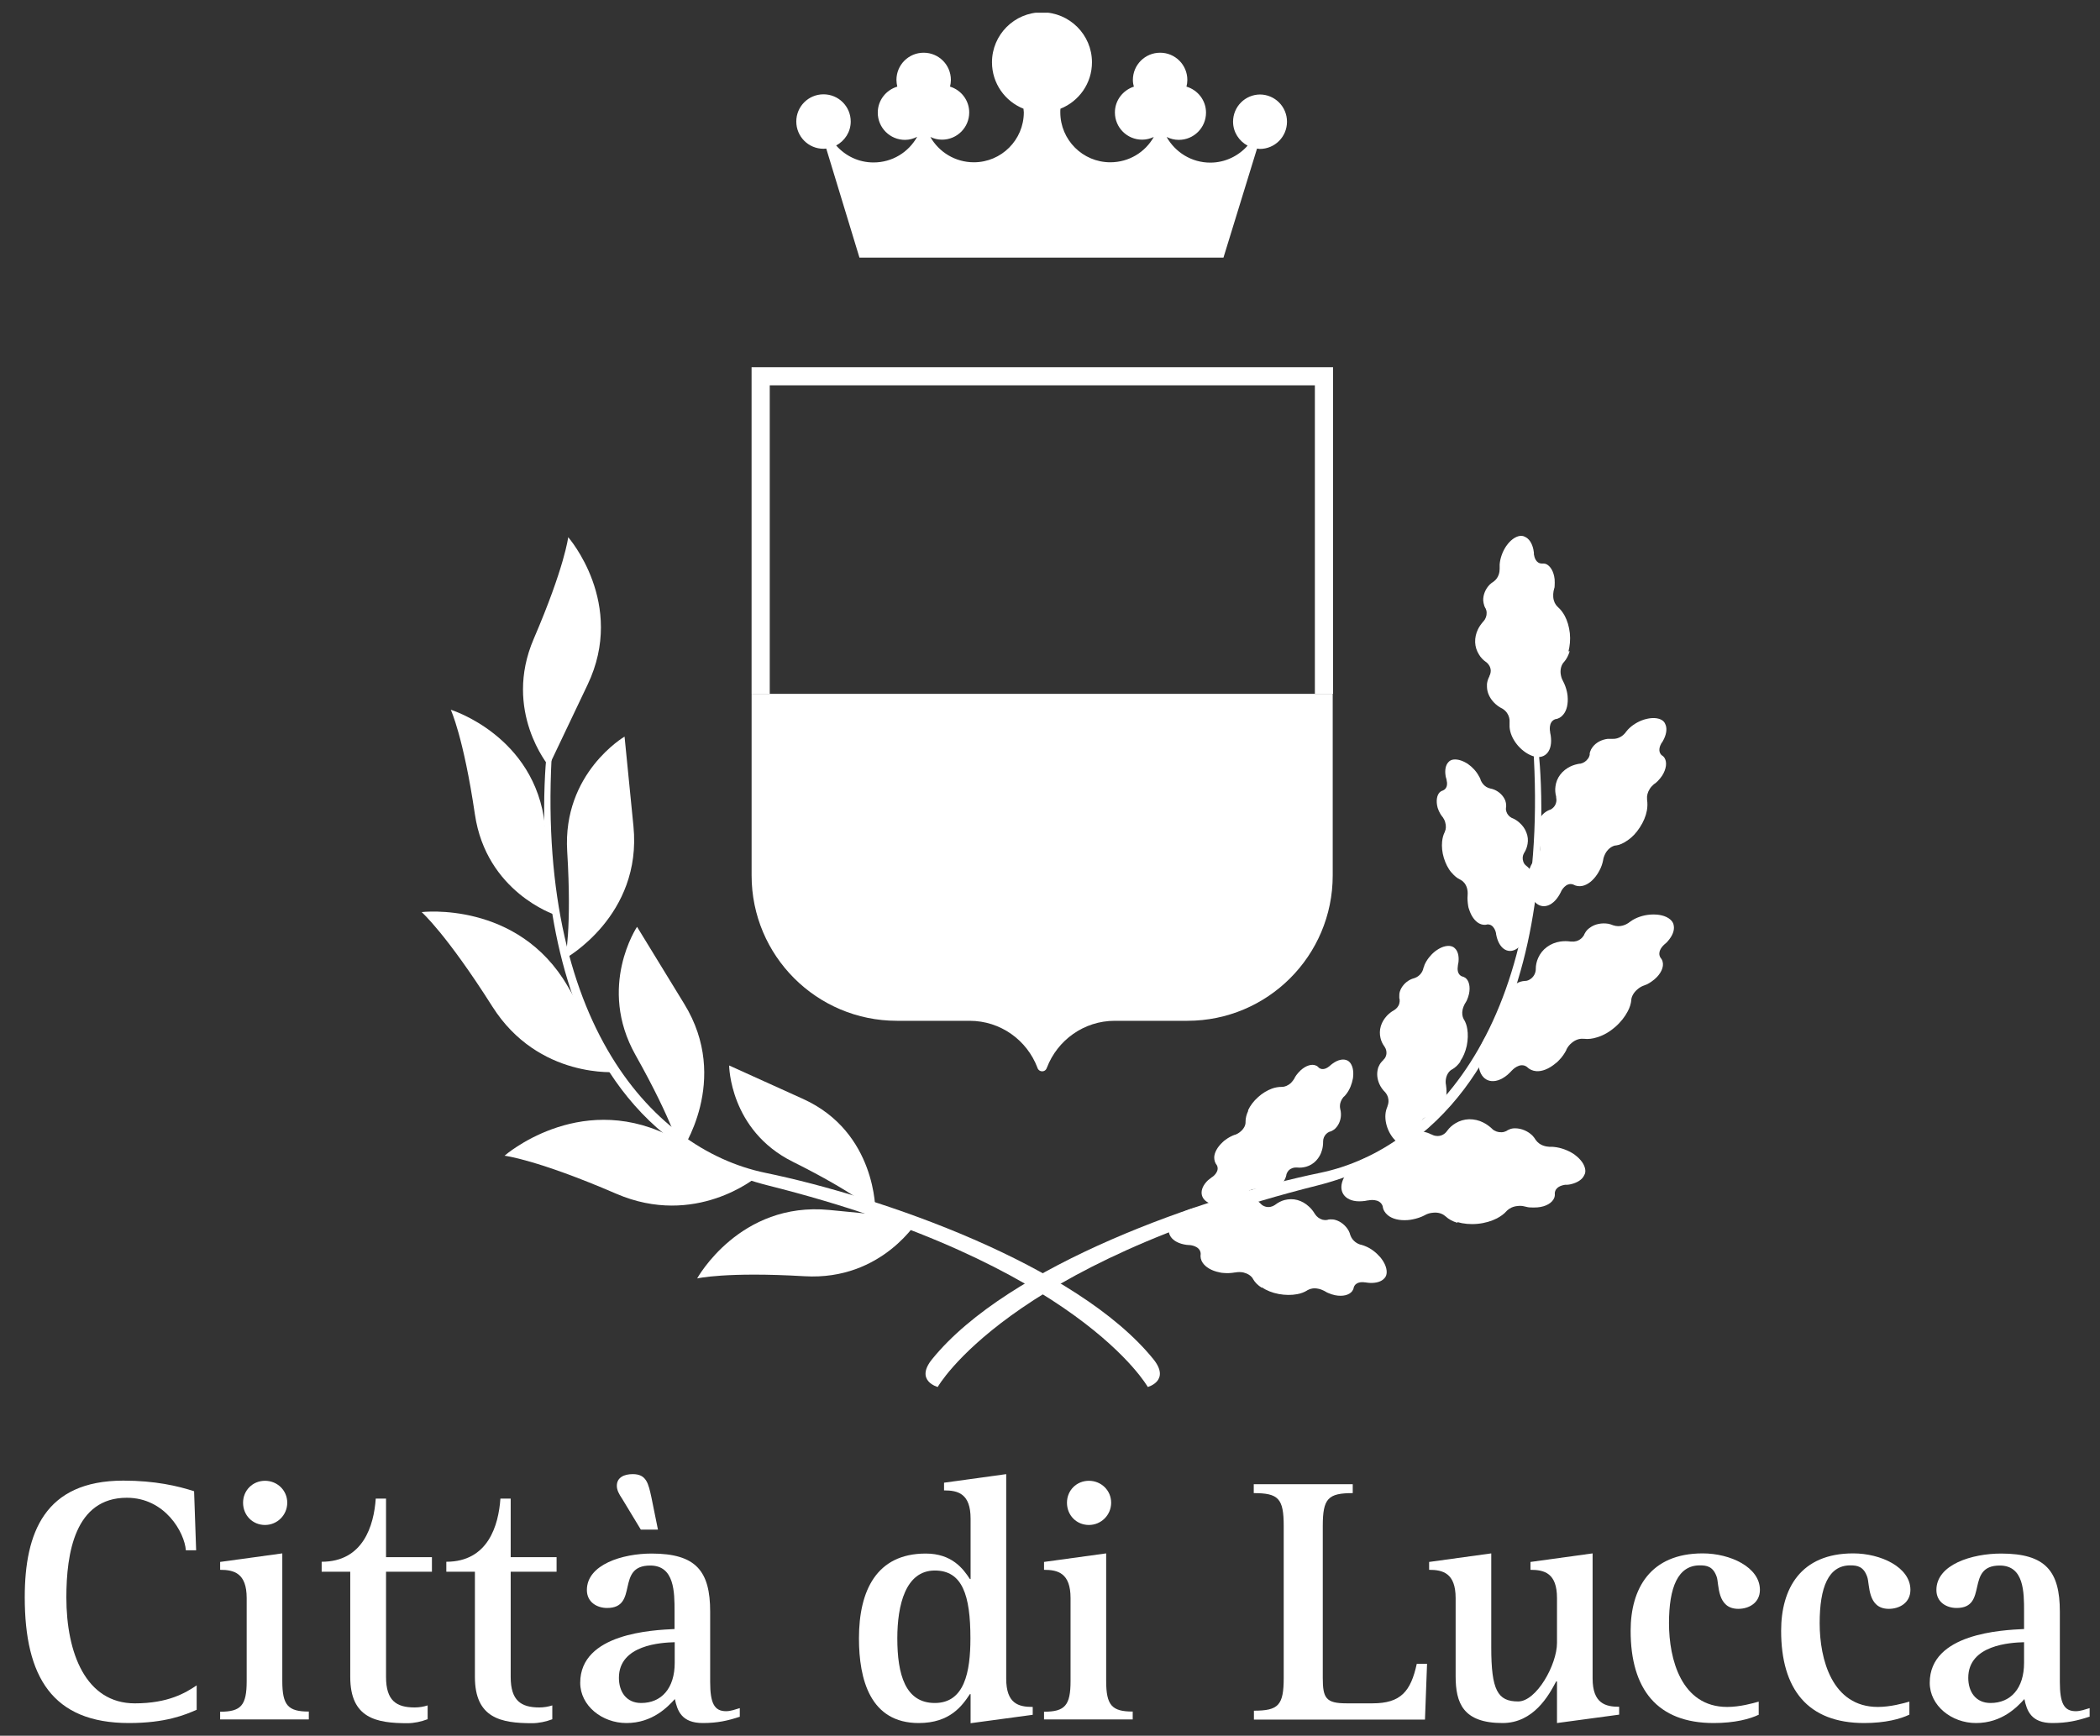 <svg width="75" height="62" viewBox="0 0 75 62" fill="none" xmlns="http://www.w3.org/2000/svg">
<rect x="0" y="0" width="75" height="62" fill="#333333" stroke="none"/>
<g clip-path="url(#clip0_214_3308)">
<path d="M45.01 3.375C44.472 3.375 44.038 3.809 44.038 4.347C44.038 4.72 44.252 5.038 44.557 5.203C44.233 5.57 43.756 5.809 43.224 5.809C42.552 5.809 41.971 5.436 41.665 4.892C41.8 4.959 41.946 4.996 42.099 4.996C42.637 4.996 43.072 4.561 43.072 4.023C43.072 3.583 42.778 3.216 42.374 3.094C42.393 3.02 42.405 2.941 42.405 2.855C42.405 2.317 41.971 1.883 41.433 1.883C40.895 1.883 40.46 2.317 40.46 2.855C40.46 2.941 40.473 3.02 40.497 3.094C40.106 3.222 39.818 3.583 39.818 4.017C39.818 4.555 40.252 4.989 40.791 4.989C40.937 4.989 41.078 4.953 41.206 4.892C40.901 5.436 40.32 5.797 39.653 5.797C38.669 5.797 37.868 4.996 37.868 4.011C37.868 3.968 37.868 3.925 37.874 3.883C38.534 3.62 38.999 2.978 38.999 2.225C38.999 1.241 38.198 0.44 37.213 0.44C36.229 0.44 35.428 1.241 35.428 2.225C35.428 2.978 35.893 3.62 36.553 3.883C36.553 3.925 36.565 3.968 36.565 4.011C36.565 4.996 35.764 5.797 34.78 5.797C34.113 5.797 33.532 5.43 33.227 4.892C33.355 4.953 33.489 4.989 33.642 4.989C34.18 4.989 34.615 4.555 34.615 4.017C34.615 3.583 34.327 3.216 33.93 3.094C33.948 3.014 33.96 2.935 33.96 2.855C33.96 2.317 33.526 1.883 32.988 1.883C32.45 1.883 32.016 2.317 32.016 2.855C32.016 2.935 32.028 3.014 32.046 3.094C31.643 3.216 31.349 3.583 31.349 4.023C31.349 4.561 31.783 4.996 32.322 4.996C32.48 4.996 32.627 4.953 32.756 4.886C32.45 5.436 31.869 5.803 31.196 5.803C30.664 5.803 30.194 5.57 29.863 5.197C30.169 5.032 30.383 4.714 30.383 4.341C30.383 3.803 29.949 3.369 29.411 3.369C28.873 3.369 28.439 3.803 28.439 4.341C28.439 4.879 28.873 5.314 29.411 5.314C29.441 5.314 29.472 5.307 29.509 5.307L30.695 9.203H43.695L44.894 5.307C44.924 5.307 44.955 5.32 44.992 5.32C45.53 5.32 45.964 4.886 45.964 4.347C45.964 3.809 45.53 3.375 44.992 3.375H45.01Z" fill="white"/>
<path d="M19.81 32.672C19.81 32.672 17.37 31.865 16.961 29.089C16.551 26.313 16.099 25.352 16.099 25.352C16.099 25.352 19.107 26.276 19.462 29.474L19.81 32.672Z" fill="white"/>
<path d="M32.823 43.532C32.823 43.532 31.533 45.752 28.732 45.587C25.931 45.422 24.898 45.666 24.898 45.666C24.898 45.666 26.415 42.908 29.619 43.22L32.823 43.532Z" fill="white"/>
<path d="M22.049 38.291C22.049 38.291 19.236 38.56 17.585 35.955C15.934 33.35 15.059 32.58 15.059 32.58C15.059 32.58 18.496 32.164 20.275 35.228L22.049 38.291Z" fill="white"/>
<path d="M27.008 42.052C27.008 42.052 24.837 43.862 22.006 42.639C19.174 41.416 18.019 41.282 18.019 41.282C18.019 41.282 20.623 39.001 23.816 40.523L27.008 42.046V42.052Z" fill="white"/>
<path d="M19.602 27.364C19.602 27.364 17.951 25.395 19.064 22.815C20.171 20.24 20.293 19.189 20.293 19.189C20.293 19.189 22.372 21.555 20.984 24.46L19.602 27.364Z" fill="white"/>
<path d="M22.305 26.312C22.305 26.312 20.086 27.609 20.257 30.409C20.428 33.21 20.184 34.237 20.184 34.237C20.184 34.237 22.941 32.715 22.623 29.51L22.305 26.306V26.312Z" fill="white"/>
<path d="M26.041 38.059C26.041 38.059 26.054 40.37 28.31 41.496C30.567 42.621 31.264 43.275 31.264 43.275C31.264 43.275 31.313 40.444 28.677 39.252L26.041 38.059Z" fill="white"/>
<path d="M22.752 33.106C22.752 33.106 21.321 35.24 22.697 37.686C24.073 40.132 24.305 41.165 24.305 41.165C24.305 41.165 26.121 38.591 24.433 35.852L22.752 33.106Z" fill="white"/>
<path d="M19.535 26.808C19.535 26.808 17.939 39.955 27.436 42.346C38.522 45.134 40.992 49.543 40.992 49.543C40.992 49.543 41.812 49.323 41.194 48.552C38.461 45.177 31.459 42.743 27.332 41.893C23.198 41.037 18.948 36.261 19.761 26.153L19.541 26.814L19.535 26.808Z" fill="white"/>
<path d="M56.06 23.261C56.017 23.414 55.944 23.548 55.858 23.646C55.852 23.652 55.846 23.658 55.84 23.665C55.766 23.756 55.723 23.891 55.736 24.05C55.748 24.148 55.772 24.239 55.815 24.313C55.815 24.313 55.815 24.325 55.821 24.325C55.882 24.441 55.931 24.57 55.962 24.71C55.974 24.759 55.98 24.814 55.986 24.863C56.011 25.138 55.956 25.377 55.833 25.523C55.76 25.615 55.662 25.676 55.546 25.689C55.277 25.786 55.363 26.153 55.363 26.153C55.363 26.159 55.363 26.166 55.363 26.172C55.381 26.239 55.387 26.3 55.393 26.367C55.436 26.881 55.13 27.156 54.714 26.997C54.299 26.838 53.938 26.386 53.913 25.964C53.913 25.909 53.913 25.854 53.913 25.805C53.913 25.805 53.913 25.799 53.913 25.793C53.913 25.793 53.95 25.499 53.663 25.316C53.547 25.261 53.436 25.181 53.345 25.083C53.204 24.93 53.112 24.741 53.106 24.539C53.106 24.502 53.106 24.466 53.106 24.429C53.118 24.331 53.149 24.239 53.192 24.16C53.192 24.16 53.192 24.154 53.192 24.148C53.222 24.093 53.241 24.025 53.241 23.952C53.235 23.83 53.173 23.726 53.088 23.658C53.082 23.658 53.076 23.646 53.069 23.646C52.965 23.573 52.88 23.481 52.819 23.377C52.739 23.249 52.69 23.102 52.684 22.943C52.678 22.778 52.715 22.625 52.782 22.484C52.831 22.38 52.898 22.289 52.972 22.203C52.972 22.197 52.984 22.191 52.99 22.185C53.057 22.105 53.1 21.995 53.094 21.885C53.094 21.824 53.076 21.775 53.057 21.732C53.045 21.72 53.039 21.708 53.033 21.689C53.021 21.671 53.014 21.653 53.008 21.628C52.99 21.573 52.978 21.518 52.972 21.451C52.965 21.243 53.057 21.029 53.204 20.882C53.247 20.839 53.29 20.809 53.339 20.778C53.534 20.638 53.559 20.424 53.559 20.32V20.308C53.559 20.295 53.559 20.283 53.559 20.271C53.559 20.234 53.559 20.197 53.559 20.161C53.577 19.941 53.657 19.72 53.773 19.537C53.773 19.537 53.907 19.317 54.103 19.207C54.299 19.097 54.421 19.152 54.464 19.176C54.604 19.237 54.714 19.396 54.763 19.623C54.769 19.659 54.776 19.696 54.782 19.739C54.782 19.751 54.782 19.769 54.782 19.782C54.782 19.788 54.782 19.794 54.782 19.8C54.8 19.91 54.855 20.124 55.063 20.13C55.112 20.124 55.161 20.13 55.204 20.142C55.363 20.203 55.491 20.405 55.522 20.687C55.528 20.772 55.528 20.858 55.522 20.943C55.522 20.974 55.516 21.005 55.503 21.035C55.503 21.06 55.491 21.084 55.485 21.108C55.473 21.176 55.467 21.255 55.473 21.329C55.485 21.475 55.546 21.598 55.626 21.671C55.626 21.671 55.638 21.683 55.644 21.689C55.736 21.769 55.815 21.873 55.882 21.995C55.974 22.166 56.041 22.387 56.066 22.619C56.09 22.851 56.066 23.078 56.017 23.267L56.06 23.261Z" fill="white"/>
<path d="M45.059 45.996C44.924 45.911 44.82 45.807 44.753 45.69C44.753 45.684 44.741 45.678 44.741 45.666C44.68 45.568 44.557 45.489 44.404 45.452C44.307 45.434 44.215 45.434 44.123 45.452C44.123 45.452 44.111 45.452 44.105 45.452C43.976 45.476 43.836 45.483 43.695 45.47C43.646 45.47 43.591 45.458 43.542 45.446C43.267 45.391 43.059 45.262 42.955 45.109C42.888 45.012 42.863 44.902 42.882 44.785C42.87 44.498 42.49 44.474 42.49 44.474C42.484 44.474 42.478 44.474 42.472 44.474C42.405 44.474 42.337 44.461 42.276 44.449C41.769 44.339 41.598 43.966 41.867 43.617C42.136 43.269 42.68 43.055 43.09 43.153C43.145 43.165 43.194 43.183 43.243 43.202C43.243 43.202 43.249 43.202 43.255 43.208C43.255 43.208 43.53 43.33 43.787 43.104C43.872 43.006 43.983 42.926 44.099 42.871C44.288 42.78 44.496 42.749 44.692 42.798C44.728 42.804 44.765 42.816 44.796 42.835C44.888 42.877 44.967 42.933 45.028 43C45.028 43 45.028 43.006 45.034 43.006C45.077 43.055 45.138 43.085 45.206 43.104C45.322 43.134 45.444 43.104 45.529 43.043C45.536 43.043 45.542 43.036 45.548 43.03C45.646 42.957 45.756 42.896 45.878 42.865C46.025 42.829 46.178 42.822 46.337 42.865C46.49 42.908 46.63 42.988 46.746 43.098C46.832 43.171 46.899 43.263 46.96 43.361C46.96 43.367 46.967 43.373 46.973 43.379C47.028 43.465 47.126 43.538 47.236 43.569C47.291 43.581 47.346 43.587 47.395 43.575C47.413 43.575 47.425 43.569 47.444 43.562C47.468 43.562 47.486 43.556 47.511 43.556C47.566 43.556 47.627 43.556 47.688 43.575C47.89 43.63 48.067 43.783 48.165 43.96C48.19 44.009 48.214 44.064 48.226 44.119C48.306 44.345 48.501 44.437 48.599 44.461H48.611C48.611 44.461 48.636 44.467 48.648 44.474C48.685 44.486 48.715 44.492 48.752 44.51C48.96 44.59 49.144 44.736 49.29 44.902C49.29 44.902 49.461 45.091 49.51 45.311C49.559 45.531 49.474 45.629 49.437 45.666C49.339 45.776 49.156 45.837 48.923 45.825C48.887 45.825 48.85 45.819 48.807 45.813C48.795 45.813 48.777 45.807 48.764 45.807C48.764 45.807 48.752 45.807 48.746 45.807C48.636 45.788 48.416 45.788 48.349 45.984C48.342 46.033 48.324 46.076 48.294 46.118C48.19 46.259 47.957 46.32 47.682 46.265C47.596 46.247 47.517 46.222 47.437 46.186C47.407 46.173 47.376 46.161 47.352 46.143C47.327 46.131 47.309 46.118 47.285 46.106C47.223 46.076 47.15 46.045 47.077 46.033C46.93 46.002 46.795 46.027 46.704 46.082C46.697 46.082 46.691 46.088 46.685 46.094C46.587 46.155 46.465 46.204 46.325 46.228C46.129 46.265 45.903 46.265 45.67 46.222C45.438 46.18 45.23 46.094 45.065 45.984L45.059 45.996Z" fill="white"/>
<path d="M51.847 31.174C51.938 31.284 52.042 31.369 52.146 31.418C52.153 31.418 52.159 31.424 52.171 31.431C52.263 31.48 52.348 31.577 52.391 31.718C52.415 31.804 52.422 31.889 52.415 31.969C52.415 31.969 52.415 31.975 52.415 31.981C52.403 32.103 52.415 32.225 52.434 32.354C52.44 32.403 52.452 32.446 52.47 32.489C52.544 32.727 52.678 32.904 52.825 32.984C52.917 33.033 53.021 33.051 53.119 33.02C53.375 33.008 53.431 33.338 53.431 33.344C53.431 33.344 53.431 33.357 53.431 33.363C53.443 33.424 53.455 33.479 53.473 33.534C53.614 33.974 53.962 34.097 54.256 33.822C54.543 33.546 54.684 33.045 54.562 32.684C54.543 32.635 54.525 32.592 54.501 32.556C54.501 32.556 54.501 32.55 54.495 32.544C54.495 32.544 54.36 32.311 54.537 32.054C54.617 31.969 54.678 31.865 54.715 31.755C54.776 31.577 54.788 31.388 54.727 31.216C54.715 31.186 54.702 31.155 54.684 31.125C54.641 31.045 54.58 30.978 54.513 30.929C54.513 30.929 54.513 30.929 54.507 30.923C54.458 30.886 54.421 30.837 54.403 30.776C54.366 30.672 54.378 30.562 54.427 30.477C54.427 30.471 54.433 30.464 54.439 30.458C54.501 30.36 54.537 30.256 54.556 30.146C54.58 30.012 54.568 29.871 54.513 29.737C54.464 29.602 54.378 29.486 54.268 29.388C54.195 29.321 54.103 29.26 54.011 29.223C54.011 29.223 53.999 29.223 53.993 29.217C53.907 29.174 53.834 29.095 53.803 29.003C53.785 28.954 53.779 28.905 53.785 28.862C53.785 28.85 53.785 28.832 53.791 28.82C53.791 28.801 53.791 28.777 53.791 28.758C53.791 28.709 53.779 28.654 53.761 28.599C53.693 28.422 53.541 28.281 53.369 28.208C53.32 28.19 53.272 28.171 53.223 28.165C53.008 28.116 52.917 27.945 52.88 27.866C52.88 27.866 52.88 27.859 52.88 27.853C52.88 27.853 52.874 27.829 52.868 27.823C52.856 27.792 52.843 27.762 52.825 27.737C52.733 27.56 52.593 27.407 52.428 27.291C52.428 27.291 52.238 27.156 52.036 27.132C51.834 27.107 51.755 27.193 51.724 27.23C51.633 27.327 51.596 27.499 51.627 27.701C51.627 27.731 51.639 27.768 51.651 27.804C51.651 27.817 51.657 27.829 51.663 27.841C51.663 27.847 51.663 27.853 51.663 27.859C51.688 27.957 51.712 28.153 51.541 28.233C51.498 28.245 51.462 28.263 51.425 28.294C51.315 28.398 51.278 28.612 51.345 28.856C51.37 28.93 51.4 29.003 51.437 29.064C51.449 29.088 51.468 29.113 51.486 29.137C51.498 29.156 51.51 29.174 51.529 29.192C51.565 29.247 51.596 29.303 51.614 29.37C51.651 29.498 51.645 29.62 51.602 29.706C51.602 29.712 51.602 29.718 51.596 29.724C51.547 29.822 51.517 29.932 51.504 30.061C51.486 30.238 51.504 30.44 51.565 30.642C51.627 30.843 51.718 31.027 51.834 31.162L51.847 31.174Z" fill="white"/>
<path d="M44.576 39.686C44.515 39.814 44.484 39.943 44.484 40.065V40.089C44.484 40.193 44.429 40.309 44.319 40.407C44.252 40.468 44.178 40.511 44.105 40.536C44.105 40.536 44.099 40.536 44.093 40.536C43.983 40.578 43.873 40.633 43.769 40.713C43.732 40.737 43.695 40.768 43.659 40.805C43.475 40.976 43.371 41.172 43.365 41.337C43.365 41.441 43.39 41.538 43.457 41.618C43.579 41.844 43.304 42.04 43.298 42.04C43.298 42.04 43.292 42.046 43.286 42.046C43.237 42.083 43.188 42.119 43.145 42.156C42.809 42.474 42.845 42.841 43.218 42.988C43.591 43.135 44.105 43.043 44.374 42.774C44.411 42.737 44.441 42.7 44.466 42.664C44.466 42.664 44.466 42.657 44.472 42.651C44.472 42.651 44.625 42.431 44.931 42.48C45.041 42.511 45.163 42.523 45.279 42.511C45.469 42.492 45.64 42.419 45.768 42.291C45.793 42.266 45.811 42.242 45.836 42.211C45.891 42.138 45.921 42.058 45.94 41.979C45.94 41.979 45.94 41.973 45.94 41.967C45.952 41.911 45.982 41.856 46.025 41.807C46.105 41.728 46.209 41.697 46.306 41.704C46.312 41.704 46.319 41.704 46.325 41.704C46.435 41.716 46.551 41.704 46.655 41.673C46.783 41.636 46.906 41.563 47.004 41.459C47.101 41.355 47.175 41.227 47.211 41.092C47.242 40.994 47.254 40.89 47.254 40.786V40.768C47.254 40.67 47.297 40.572 47.364 40.505C47.401 40.468 47.438 40.444 47.48 40.426C47.493 40.426 47.511 40.419 47.523 40.413C47.542 40.407 47.56 40.401 47.578 40.389C47.627 40.364 47.67 40.334 47.707 40.291C47.835 40.157 47.902 39.955 47.89 39.771C47.89 39.716 47.878 39.667 47.866 39.618C47.817 39.404 47.933 39.245 47.988 39.178C47.988 39.178 47.994 39.172 48 39.172C48 39.172 48.013 39.154 48.025 39.148C48.049 39.123 48.068 39.099 48.086 39.074C48.208 38.915 48.282 38.719 48.318 38.524C48.318 38.524 48.361 38.291 48.294 38.102C48.227 37.912 48.116 37.876 48.074 37.863C47.945 37.821 47.774 37.863 47.609 37.98C47.578 37.998 47.554 38.022 47.523 38.047C47.511 38.059 47.505 38.065 47.493 38.071C47.493 38.071 47.487 38.077 47.48 38.084C47.407 38.145 47.236 38.255 47.095 38.133C47.065 38.096 47.028 38.071 46.991 38.059C46.851 37.998 46.643 38.059 46.453 38.23C46.398 38.285 46.343 38.34 46.3 38.401C46.282 38.426 46.27 38.45 46.251 38.475C46.239 38.493 46.227 38.518 46.221 38.536C46.184 38.591 46.147 38.64 46.099 38.689C46.001 38.775 45.885 38.824 45.787 38.824H45.768C45.664 38.824 45.542 38.842 45.426 38.885C45.261 38.946 45.083 39.05 44.931 39.19C44.772 39.331 44.649 39.496 44.576 39.655V39.686Z" fill="white"/>
<path d="M58.108 30.03C57.98 30.122 57.839 30.183 57.711 30.201C57.698 30.201 57.692 30.201 57.686 30.201C57.57 30.226 57.454 30.305 57.362 30.44C57.313 30.519 57.276 30.611 57.258 30.697C57.258 30.697 57.258 30.703 57.258 30.709C57.234 30.837 57.191 30.972 57.124 31.094C57.099 31.137 57.075 31.186 57.044 31.229C56.891 31.461 56.696 31.608 56.512 31.645C56.396 31.669 56.286 31.651 56.188 31.596C55.919 31.498 55.754 31.84 55.754 31.84C55.754 31.84 55.754 31.852 55.748 31.859C55.717 31.92 55.687 31.975 55.65 32.03C55.362 32.458 54.953 32.482 54.727 32.097C54.5 31.712 54.506 31.137 54.751 30.788C54.782 30.74 54.818 30.703 54.855 30.666C54.855 30.666 54.855 30.66 54.867 30.66C54.867 30.66 55.081 30.452 54.971 30.128C54.916 30.012 54.879 29.884 54.873 29.749C54.861 29.541 54.91 29.333 55.026 29.174C55.051 29.144 55.075 29.113 55.1 29.088C55.173 29.015 55.252 28.966 55.338 28.93C55.338 28.93 55.344 28.93 55.35 28.93C55.411 28.905 55.466 28.862 55.509 28.807C55.583 28.709 55.601 28.587 55.577 28.483C55.577 28.477 55.577 28.465 55.577 28.459C55.546 28.336 55.534 28.214 55.552 28.092C55.57 27.945 55.625 27.798 55.723 27.67C55.821 27.541 55.95 27.444 56.09 27.376C56.194 27.327 56.304 27.297 56.414 27.279C56.42 27.279 56.426 27.279 56.439 27.279C56.543 27.26 56.641 27.199 56.708 27.107C56.745 27.064 56.763 27.009 56.775 26.967C56.775 26.948 56.775 26.93 56.775 26.912C56.775 26.893 56.787 26.869 56.793 26.844C56.812 26.789 56.836 26.74 56.879 26.685C57.001 26.52 57.209 26.416 57.417 26.392C57.478 26.392 57.533 26.392 57.588 26.392C57.827 26.404 57.986 26.251 58.047 26.178C58.047 26.178 58.047 26.172 58.053 26.166C58.059 26.153 58.071 26.147 58.078 26.135C58.102 26.111 58.12 26.08 58.145 26.055C58.298 25.896 58.499 25.774 58.707 25.707C58.707 25.707 58.952 25.621 59.172 25.658C59.392 25.695 59.453 25.811 59.472 25.86C59.539 25.994 59.527 26.184 59.429 26.392C59.411 26.422 59.392 26.459 59.374 26.496C59.368 26.508 59.355 26.52 59.349 26.532C59.349 26.532 59.349 26.539 59.337 26.545C59.282 26.643 59.197 26.844 59.349 26.979C59.392 27.003 59.429 27.04 59.453 27.083C59.539 27.23 59.514 27.468 59.362 27.707C59.313 27.78 59.258 27.847 59.203 27.902C59.178 27.927 59.154 27.945 59.129 27.97C59.111 27.982 59.087 28 59.068 28.012C59.013 28.061 58.964 28.11 58.921 28.177C58.842 28.3 58.811 28.434 58.824 28.544C58.824 28.55 58.824 28.556 58.824 28.569C58.842 28.685 58.842 28.813 58.817 28.954C58.781 29.15 58.695 29.358 58.567 29.553C58.438 29.755 58.285 29.914 58.12 30.024L58.108 30.03Z" fill="white"/>
<path d="M52.158 37.919C52.072 38.041 51.975 38.133 51.871 38.194C51.865 38.194 51.858 38.2 51.846 38.206C51.755 38.261 51.675 38.371 51.645 38.512C51.626 38.597 51.626 38.689 51.645 38.769C51.645 38.769 51.645 38.775 51.645 38.781C51.663 38.897 51.669 39.032 51.651 39.16C51.651 39.209 51.638 39.252 51.626 39.3C51.571 39.551 51.449 39.741 51.302 39.833C51.21 39.894 51.106 39.912 51.002 39.894C50.739 39.894 50.709 40.242 50.709 40.248C50.709 40.255 50.709 40.261 50.709 40.267C50.709 40.328 50.697 40.389 50.678 40.444C50.568 40.909 50.22 41.056 49.902 40.799C49.584 40.542 49.406 40.04 49.504 39.661C49.517 39.612 49.535 39.563 49.553 39.521C49.553 39.521 49.553 39.514 49.553 39.508C49.553 39.508 49.675 39.264 49.474 39.019C49.388 38.934 49.315 38.836 49.266 38.726C49.186 38.548 49.162 38.359 49.211 38.175C49.217 38.145 49.229 38.108 49.247 38.078C49.284 37.992 49.339 37.925 49.406 37.864C49.406 37.864 49.406 37.864 49.406 37.857C49.449 37.821 49.486 37.766 49.504 37.698C49.535 37.594 49.51 37.478 49.455 37.399C49.455 37.393 49.449 37.386 49.443 37.38C49.376 37.289 49.327 37.185 49.303 37.075C49.272 36.94 49.272 36.8 49.315 36.653C49.358 36.512 49.437 36.384 49.535 36.28C49.608 36.206 49.688 36.139 49.779 36.09C49.779 36.09 49.792 36.084 49.798 36.078C49.877 36.029 49.951 35.943 49.975 35.846C49.987 35.797 49.993 35.748 49.987 35.699C49.987 35.687 49.981 35.668 49.975 35.65C49.975 35.632 49.975 35.607 49.975 35.589C49.975 35.534 49.975 35.485 49.993 35.424C50.048 35.24 50.195 35.081 50.36 34.996C50.409 34.971 50.458 34.953 50.507 34.941C50.721 34.873 50.807 34.696 50.831 34.61C50.831 34.61 50.831 34.604 50.831 34.598C50.831 34.598 50.831 34.574 50.843 34.561C50.856 34.531 50.868 34.5 50.874 34.47C50.953 34.286 51.088 34.115 51.247 33.987C51.247 33.987 51.431 33.834 51.632 33.797C51.834 33.76 51.926 33.84 51.956 33.87C52.06 33.962 52.109 34.133 52.091 34.341C52.091 34.378 52.079 34.415 52.072 34.451C52.072 34.464 52.072 34.476 52.066 34.494V34.506C52.048 34.604 52.042 34.812 52.219 34.879C52.262 34.886 52.305 34.91 52.342 34.934C52.464 35.032 52.519 35.246 52.464 35.503C52.446 35.583 52.421 35.656 52.391 35.723C52.378 35.748 52.366 35.778 52.348 35.803C52.336 35.821 52.323 35.84 52.311 35.864C52.28 35.919 52.256 35.986 52.238 36.053C52.207 36.188 52.225 36.31 52.274 36.402C52.274 36.408 52.28 36.414 52.286 36.42C52.342 36.512 52.384 36.628 52.403 36.757C52.433 36.934 52.427 37.142 52.384 37.356C52.336 37.57 52.256 37.76 52.152 37.906L52.158 37.919Z" fill="white"/>
<path d="M57.044 37.051C56.879 37.106 56.714 37.124 56.573 37.106C56.561 37.106 56.555 37.106 56.542 37.106C56.414 37.093 56.261 37.142 56.133 37.252C56.047 37.32 55.986 37.405 55.943 37.491V37.503C55.876 37.632 55.79 37.76 55.68 37.87C55.644 37.913 55.601 37.95 55.552 37.986C55.319 38.182 55.069 38.28 54.861 38.261C54.732 38.249 54.622 38.2 54.531 38.108C54.274 37.925 53.998 38.237 53.998 38.237C53.998 38.237 53.986 38.243 53.986 38.249C53.937 38.304 53.882 38.353 53.827 38.402C53.387 38.763 52.947 38.659 52.831 38.188C52.714 37.711 52.898 37.106 53.265 36.818C53.314 36.782 53.363 36.751 53.411 36.72C53.411 36.72 53.418 36.72 53.424 36.714C53.424 36.714 53.717 36.568 53.699 36.188C53.674 36.048 53.681 35.895 53.711 35.76C53.76 35.534 53.876 35.332 54.054 35.198C54.084 35.173 54.121 35.149 54.157 35.13C54.255 35.075 54.353 35.045 54.457 35.039C54.457 35.039 54.463 35.039 54.469 35.039C54.543 35.039 54.61 35.008 54.677 34.959C54.781 34.88 54.842 34.758 54.849 34.635C54.849 34.629 54.849 34.617 54.849 34.611C54.849 34.476 54.879 34.342 54.934 34.219C55.001 34.066 55.105 33.932 55.246 33.828C55.387 33.724 55.552 33.657 55.723 33.632C55.845 33.614 55.974 33.614 56.096 33.632C56.102 33.632 56.114 33.632 56.12 33.632C56.237 33.645 56.359 33.614 56.457 33.535C56.506 33.498 56.542 33.449 56.573 33.4C56.579 33.382 56.585 33.363 56.597 33.345C56.61 33.327 56.622 33.302 56.634 33.284C56.671 33.229 56.714 33.186 56.775 33.143C56.958 33.002 57.209 32.96 57.435 32.996C57.496 33.009 57.557 33.027 57.612 33.051C57.863 33.137 58.071 33.027 58.163 32.966C58.163 32.966 58.169 32.96 58.175 32.954C58.187 32.947 58.2 32.935 58.212 32.929C58.242 32.905 58.279 32.886 58.31 32.862C58.517 32.74 58.768 32.672 59.013 32.666C59.013 32.666 59.294 32.648 59.52 32.758C59.74 32.868 59.771 33.009 59.777 33.064C59.808 33.229 59.734 33.424 59.569 33.614C59.545 33.645 59.514 33.675 59.477 33.706C59.465 33.718 59.453 33.724 59.441 33.736C59.441 33.736 59.435 33.742 59.429 33.748C59.343 33.828 59.184 34.018 59.306 34.213C59.343 34.256 59.367 34.299 59.38 34.354C59.429 34.537 59.325 34.782 59.086 34.984C59.013 35.045 58.933 35.1 58.854 35.143C58.823 35.161 58.793 35.173 58.756 35.185C58.731 35.198 58.707 35.204 58.676 35.216C58.603 35.247 58.536 35.289 58.475 35.344C58.352 35.449 58.279 35.577 58.261 35.699C58.261 35.705 58.261 35.718 58.261 35.724C58.248 35.852 58.206 35.993 58.132 36.127C58.034 36.317 57.882 36.513 57.686 36.684C57.49 36.855 57.276 36.977 57.068 37.044L57.044 37.051Z" fill="white"/>
<path d="M52.048 43.678C51.883 43.63 51.736 43.55 51.632 43.452C51.626 43.446 51.62 43.44 51.608 43.434C51.51 43.348 51.357 43.299 51.186 43.318C51.082 43.324 50.978 43.354 50.892 43.403L50.88 43.41C50.752 43.477 50.605 43.526 50.452 43.556C50.397 43.569 50.342 43.575 50.281 43.581C49.975 43.605 49.718 43.538 49.559 43.403C49.461 43.318 49.394 43.214 49.382 43.085C49.278 42.786 48.874 42.877 48.874 42.877C48.874 42.877 48.862 42.877 48.856 42.877C48.783 42.896 48.715 42.902 48.642 42.908C48.08 42.951 47.78 42.608 47.957 42.156C48.135 41.703 48.642 41.312 49.107 41.288C49.168 41.288 49.229 41.288 49.284 41.294H49.296C49.296 41.294 49.62 41.343 49.828 41.025C49.889 40.896 49.981 40.78 50.091 40.682C50.263 40.529 50.47 40.431 50.697 40.425C50.739 40.425 50.776 40.425 50.819 40.425C50.929 40.438 51.027 40.474 51.119 40.523C51.119 40.523 51.125 40.523 51.131 40.523C51.192 40.56 51.265 40.578 51.345 40.578C51.479 40.578 51.596 40.511 51.669 40.413C51.669 40.407 51.681 40.401 51.687 40.389C51.767 40.279 51.871 40.187 51.987 40.12C52.128 40.034 52.293 39.985 52.47 39.979C52.647 39.979 52.819 40.016 52.971 40.095C53.081 40.15 53.185 40.224 53.277 40.309C53.283 40.309 53.289 40.321 53.295 40.328C53.381 40.407 53.503 40.45 53.626 40.444C53.687 40.444 53.748 40.425 53.797 40.401C53.815 40.389 53.828 40.383 53.846 40.37C53.864 40.358 53.889 40.352 53.913 40.34C53.968 40.315 54.035 40.303 54.109 40.303C54.341 40.303 54.574 40.407 54.733 40.566C54.775 40.609 54.812 40.664 54.843 40.713C54.995 40.933 55.234 40.957 55.338 40.964H55.35C55.35 40.964 55.375 40.964 55.393 40.964C55.436 40.964 55.472 40.964 55.509 40.97C55.748 40.994 55.992 41.086 56.194 41.214C56.194 41.214 56.432 41.367 56.549 41.581C56.665 41.801 56.61 41.93 56.579 41.979C56.512 42.132 56.335 42.248 56.09 42.303C56.047 42.309 56.011 42.321 55.962 42.321C55.943 42.321 55.931 42.321 55.913 42.321C55.907 42.321 55.901 42.321 55.894 42.321C55.772 42.339 55.54 42.401 55.528 42.627C55.534 42.682 55.528 42.737 55.509 42.786C55.442 42.963 55.216 43.104 54.904 43.128C54.812 43.134 54.714 43.134 54.622 43.128C54.586 43.128 54.549 43.116 54.519 43.11C54.494 43.104 54.464 43.098 54.439 43.092C54.366 43.073 54.28 43.067 54.2 43.079C54.041 43.092 53.907 43.159 53.821 43.244C53.815 43.251 53.809 43.257 53.803 43.263C53.717 43.361 53.601 43.446 53.461 43.52C53.271 43.617 53.033 43.691 52.77 43.715C52.513 43.74 52.262 43.715 52.054 43.654L52.048 43.678Z" fill="white"/>
<path d="M54.653 31.736H54.115V32.586H54.653V31.736Z" fill="white"/>
<path d="M54.947 26.808C54.947 26.808 56.543 39.955 47.046 42.346C35.966 45.134 33.49 49.543 33.49 49.543C33.49 49.543 32.664 49.323 33.288 48.552C36.021 45.177 43.023 42.743 47.15 41.893C51.284 41.037 55.534 36.261 54.721 26.153L54.941 26.814L54.947 26.808Z" fill="white"/>
<path d="M26.842 13.117V24.784H27.491V13.765H46.96V24.784H47.609V13.117H26.842Z" fill="white"/>
<path d="M26.843 24.784V31.272C26.843 34.139 29.166 36.463 32.034 36.463H34.627C35.734 36.463 36.676 37.154 37.049 38.133C37.067 38.206 37.134 38.267 37.22 38.267C37.306 38.267 37.367 38.212 37.391 38.133C37.764 37.16 38.706 36.463 39.813 36.463H42.405C45.273 36.463 47.597 34.139 47.597 31.272V24.784H26.831H26.843Z" fill="white"/>
<path d="M7.03 61.07C6.602 61.26 5.905 61.547 4.608 61.547C1.869 61.547 0.884 59.896 0.884 57.053C0.884 54.753 1.594 52.888 4.406 52.888C5.532 52.888 6.351 53.078 6.932 53.267L7.005 55.377H6.638C6.59 54.735 5.892 53.5 4.529 53.5C2.676 53.5 2.37 55.481 2.37 57.059C2.37 59.052 3.067 60.844 4.816 60.844C6.015 60.844 6.632 60.465 7.024 60.202V61.07H7.03Z" fill="white"/>
<path d="M8.681 53.677C8.681 53.236 9.024 52.894 9.464 52.894C9.904 52.894 10.259 53.236 10.259 53.677C10.259 54.117 9.904 54.472 9.464 54.472C9.024 54.472 8.681 54.129 8.681 53.677ZM7.862 61.143C8.608 61.143 8.81 60.917 8.81 60.048V57.083C8.81 56.19 8.357 56.074 7.862 56.074V55.792L10.082 55.487V60.042C10.082 60.911 10.283 61.137 11.029 61.137V61.418H7.862V61.137V61.143Z" fill="white"/>
<path d="M15.267 61.412C15.041 61.498 14.79 61.553 14.551 61.553C13.438 61.553 12.509 61.375 12.509 59.901V56.141H11.488V55.786C12.974 55.786 13.353 54.49 13.42 53.53H13.787V55.621H15.426V56.141H13.787V59.901C13.787 60.745 14.154 60.99 14.808 60.99C14.973 60.99 15.126 60.965 15.273 60.917V61.418L15.267 61.412Z" fill="white"/>
<path d="M19.725 61.412C19.498 61.498 19.241 61.553 19.003 61.553C17.896 61.553 16.961 61.375 16.961 59.901V56.141H15.94V55.786C17.431 55.786 17.805 54.49 17.872 53.53H18.239V55.621H19.878V56.141H18.239V59.901C18.239 60.745 18.606 60.99 19.26 60.99C19.425 60.99 19.572 60.965 19.725 60.917V61.418V61.412Z" fill="white"/>
<path d="M24.097 58.66C23.62 58.672 22.104 58.752 22.104 59.932C22.104 60.427 22.367 60.831 22.899 60.831C23.62 60.831 24.097 60.311 24.097 59.394V58.66ZM26.427 61.32C25.999 61.461 25.632 61.547 25.1 61.547C24.342 61.547 24.189 61.106 24.103 60.69C23.852 60.965 23.308 61.547 22.373 61.547C21.504 61.547 20.722 60.929 20.722 60.109C20.722 58.342 23.308 58.226 24.091 58.189V57.559C24.091 56.875 24.091 55.921 23.223 55.921C21.969 55.921 22.831 57.437 21.682 57.437C21.327 57.437 20.96 57.235 20.96 56.795C20.96 55.884 22.232 55.493 23.272 55.493C24.861 55.493 25.363 56.123 25.363 57.566V60.079C25.363 60.849 25.516 61.124 25.932 61.124C26.097 61.124 26.256 61.063 26.421 61.014V61.332L26.427 61.32Z" fill="white"/>
<path d="M33.386 60.831C34.444 60.831 34.658 59.731 34.658 58.52C34.658 56.979 34.37 56.099 33.386 56.099C32.34 56.099 32.047 57.334 32.047 58.52C32.047 59.816 32.334 60.831 33.386 60.831ZM34.664 60.514H34.639C34.364 60.929 33.93 61.547 32.811 61.547C31.08 61.547 30.677 59.994 30.677 58.52C30.677 56.814 31.307 55.493 33.062 55.493C33.997 55.493 34.401 56.037 34.639 56.404H34.664V54.246C34.664 53.347 34.211 53.237 33.716 53.237V52.962L35.936 52.656V59.963C35.936 60.856 36.376 60.972 36.883 60.972V61.253L34.664 61.553V60.52V60.514Z" fill="white"/>
<path d="M38.106 53.677C38.106 53.236 38.449 52.894 38.889 52.894C39.329 52.894 39.684 53.236 39.684 53.677C39.684 54.117 39.329 54.472 38.889 54.472C38.449 54.472 38.106 54.129 38.106 53.677ZM37.287 61.143C38.033 61.143 38.234 60.917 38.234 60.048V57.083C38.234 56.19 37.782 56.074 37.287 56.074V55.792L39.506 55.487V60.042C39.506 60.911 39.708 61.137 40.454 61.137V61.418H37.287V61.137V61.143Z" fill="white"/>
<path d="M44.777 61.106C45.658 61.106 45.847 60.917 45.847 59.932V54.508C45.847 53.524 45.658 53.334 44.777 53.334V53.016H48.312V53.334C47.431 53.334 47.242 53.524 47.242 54.508V59.932C47.242 60.654 47.352 60.843 48.086 60.843H49.021C50.03 60.843 50.385 60.415 50.599 59.431H50.966L50.892 61.424H44.783V61.106H44.777Z" fill="white"/>
<path d="M55.601 60.061H55.577C55.314 60.562 54.77 61.547 53.663 61.547C52.25 61.547 51.987 60.831 51.987 59.871V57.083C51.987 56.19 51.529 56.074 51.04 56.074V55.793L53.259 55.487V58.844C53.259 60.373 53.486 60.776 54.219 60.776C54.874 60.776 55.607 59.462 55.607 58.685V57.083C55.607 56.19 55.155 56.074 54.66 56.074V55.793L56.879 55.487V59.957C56.879 60.85 57.344 60.966 57.827 60.966V61.247L55.607 61.547V60.061H55.601Z" fill="white"/>
<path d="M62.817 61.247C62.505 61.4 61.961 61.547 61.203 61.547C59.185 61.547 58.237 60.336 58.237 58.251C58.237 56.753 58.934 55.487 60.811 55.487C61.796 55.487 62.854 55.982 62.854 56.789C62.854 57.254 62.462 57.468 62.083 57.468C61.313 57.468 61.398 56.587 61.313 56.331C61.184 55.952 60.958 55.915 60.707 55.915C59.925 55.915 59.607 56.698 59.607 57.982C59.607 59.266 60.047 60.972 61.686 60.972C62.138 60.972 62.597 60.843 62.811 60.782V61.235L62.817 61.247Z" fill="white"/>
<path d="M68.192 61.247C67.874 61.4 67.336 61.547 66.578 61.547C64.56 61.547 63.612 60.336 63.612 58.251C63.612 56.753 64.303 55.487 66.186 55.487C67.171 55.487 68.229 55.982 68.229 56.789C68.229 57.254 67.837 57.468 67.458 57.468C66.688 57.468 66.779 56.587 66.688 56.331C66.559 55.952 66.333 55.915 66.082 55.915C65.299 55.915 64.988 56.698 64.988 57.982C64.988 59.266 65.428 60.972 67.067 60.972C67.519 60.972 67.978 60.843 68.192 60.782V61.235V61.247Z" fill="white"/>
<path d="M72.288 58.66C71.811 58.672 70.295 58.752 70.295 59.932C70.295 60.427 70.558 60.831 71.09 60.831C71.811 60.831 72.288 60.311 72.288 59.394V58.66ZM74.624 61.32C74.196 61.461 73.829 61.547 73.297 61.547C72.539 61.547 72.386 61.106 72.3 60.69C72.05 60.965 71.506 61.547 70.57 61.547C69.702 61.547 68.919 60.929 68.919 60.109C68.919 58.342 71.506 58.226 72.288 58.189V57.559C72.288 56.875 72.288 55.921 71.42 55.921C70.172 55.921 71.029 57.437 69.879 57.437C69.524 57.437 69.157 57.235 69.157 56.795C69.157 55.884 70.429 55.493 71.469 55.493C73.059 55.493 73.566 56.123 73.566 57.566V60.079C73.566 60.849 73.719 61.124 74.135 61.124C74.3 61.124 74.465 61.063 74.63 61.014V61.332L74.624 61.32Z" fill="white"/>
<path d="M23.498 54.637L23.265 53.487C23.155 52.986 23.088 52.656 22.599 52.656C22.293 52.656 22.03 52.772 22.03 53.072C22.03 53.224 22.104 53.365 22.22 53.536L22.886 54.637H23.504H23.498Z" fill="white"/>
</g>
<defs>
<clipPath id="clip0_214_3308">
<rect width="73.74" height="61.094" fill="white" transform="translate(0.884 0.453)"/>
</clipPath>
</defs>
</svg>
